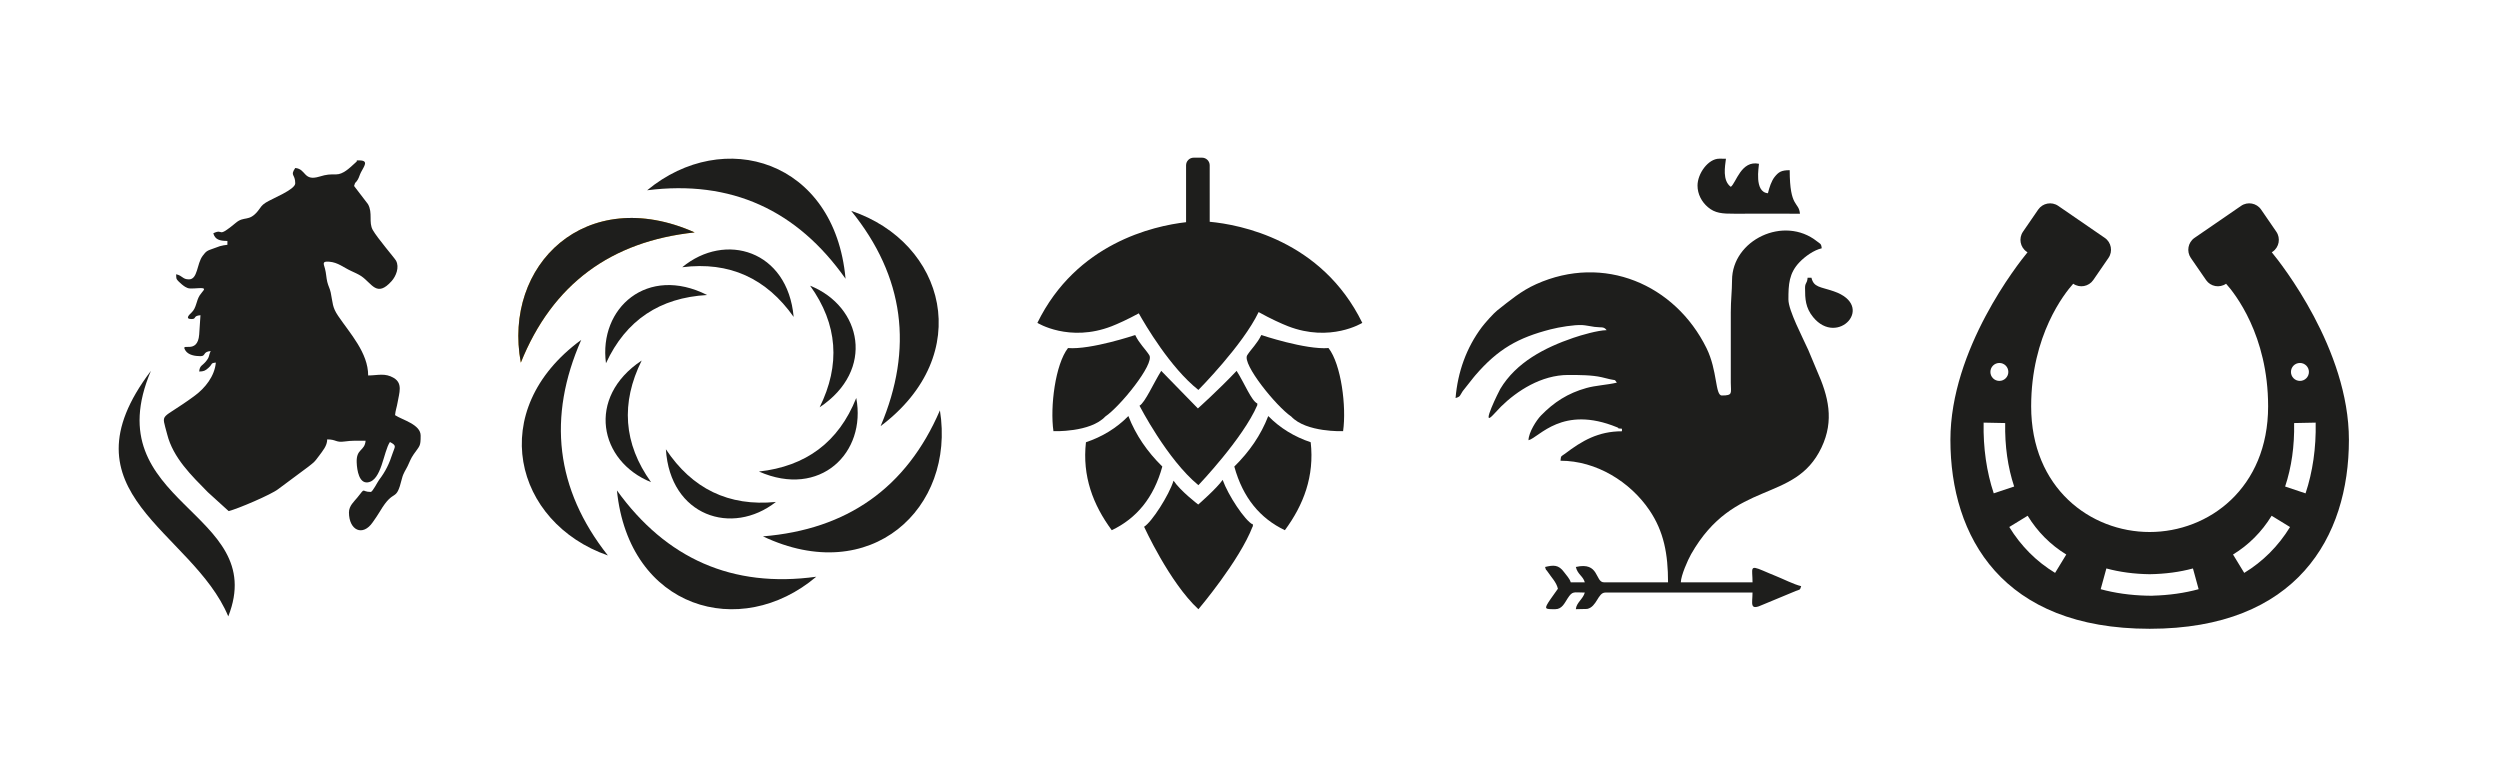 <?xml version="1.0" encoding="utf-8"?>
<!-- Generator: Adobe Illustrator 16.0.3, SVG Export Plug-In . SVG Version: 6.00 Build 0)  -->
<!DOCTYPE svg PUBLIC "-//W3C//DTD SVG 1.0//EN" "http://www.w3.org/TR/2001/REC-SVG-20010904/DTD/svg10.dtd">
<svg version="1.0" id="Warstwa_1" xmlns="http://www.w3.org/2000/svg" xmlns:xlink="http://www.w3.org/1999/xlink" x="0px" y="0px"
	 width="366px" height="111px" viewBox="0 0 366 111" enable-background="new 0 0 366 111" xml:space="preserve">
<path fill="#1E1E1C" d="M253.388,45.718v10.308c0,1.528,0.358,1.874-1.312,1.874c-0.994,0-0.616-3.637-2.245-6.937
	c-4.611-9.341-15.04-13.802-24.926-9.367c-2.232,1.001-3.845,2.386-5.713,3.852c-0.534,0.421-1.81,1.853-2.245,2.435
	c-2.273,3.028-3.539,6.596-3.853,10.388c0.741-0.2,0.621-0.372,1.05-1.013l1.573-1.987c0.026-0.03,0.063-0.072,0.087-0.104
	c0.033-0.042,0.137-0.162,0.168-0.205c3.341-3.882,6.291-5.53,11.053-6.752c1.256-0.322,3.43-0.68,4.608-0.621
	c0.477,0.024,1.179,0.179,1.805,0.266c0.981,0.136,1.348-0.099,1.771,0.48c-1.329,0.03-3.716,0.725-4.876,1.124
	c-4.177,1.427-8.361,3.578-10.696,7.484c-0.156,0.259-2.919,5.786-1.075,3.832l1.203-1.271c2.319-2.275,5.881-4.609,9.818-4.609
	c1.578,0,3.481,0.002,4.913,0.333c0.513,0.118,0.657,0.158,1.203,0.292c0.879,0.214,0.597-0.059,1.006,0.498
	c-1.496,0.348-3.095,0.404-4.461,0.788c-2.72,0.762-4.745,2.072-6.651,4.031c-0.649,0.669-1.795,2.44-1.824,3.614
	c1.589-0.424,4.938-5.19,12.961-1.901c0.529,0.217-0.274,0.131,0.722,0.212v0.376c-3.479,0-5.853,1.396-8.335,3.284
	c-0.552,0.419-0.593,0.207-0.662,1.027c5.238,0,10.193,3.078,13.011,7.229c2.128,3.133,2.734,6.432,2.734,10.573h-9.373
	c-1.348,0-0.643-3.061-4.125-2.248c0.258,1.104,1.066,1.329,1.312,2.248h-2.06c-0.149-0.546-0.636-1.025-0.963-1.478
	c-0.822-1.134-1.559-1.059-2.789-0.771c0.162,0.616,0.085,0.251,0.396,0.728c0.52,0.799,1.253,1.481,1.479,2.459
	c-0.339,0.505-0.707,0.972-1.088,1.535c-1.024,1.507-0.847,1.458,0.713,1.458c0.981,0,1.359-0.909,1.795-1.578
	c0.741-1.134,0.842-0.854,2.517-0.854c-0.257,0.958-1.231,1.466-1.312,2.433l1.651-0.036c1.443-0.296,1.563-2.398,2.661-2.398
	h21.554c0,1.657-0.513,2.724,1.562,1.751l4.772-1.982c0.567-0.227,0.62-0.077,0.789-0.707c-1.088-0.256-2.679-1.078-3.749-1.5
	c-0.65-0.257-1.18-0.493-1.849-0.776c-2.028-0.871-1.522-0.328-1.522,1.713h-10.499c0.023-1.006,1.02-3.263,1.504-4.117
	c6.321-11.104,15.143-7.352,19.08-15.591c1.92-4.014,1.008-7.542-0.655-11.275l-1.266-3.024c-0.827-1.848-2.911-5.789-2.911-7.395
	c0-2.188,0.072-3.852,1.641-5.48c0.833-0.859,2.084-1.75,3.234-2.018c-0.061-0.712-0.235-0.651-0.681-1.008
	c-4.85-3.868-12.443-0.199-12.448,5.688C253.565,42.665,253.388,43.9,253.388,45.718"/>
<path fill="#1E1E1C" d="M248.517,27.166c0,1.269,0.621,2.398,1.521,3.162c1.035,0.879,2.048,0.97,3.913,0.96
	c3.184-0.017,6.377,0,9.563,0c-0.154-1.804-1.5-0.791-1.5-6.372c-1.229,0-1.624,0.264-2.206,0.983
	c-0.467,0.585-0.794,1.578-0.982,2.391c-2.05-0.169-1.32-3.881-1.312-4.31c-2.62-0.557-3.342,2.801-4.124,3.374
	c-1.264-0.926-0.845-3.016-0.712-4.117l-0.975-0.006C250.076,23.228,248.517,25.419,248.517,27.166"/>
<path fill="#1E1E1C" d="M264.259,42.158c0,1.592,0.063,2.892,1.175,4.26c3.595,4.423,9.24-1.641,3.027-3.772
	c-1.983-0.679-2.929-0.56-3.264-1.986h-0.563C264.558,41.579,264.259,41.344,264.259,42.158"/>
<path fill="#F8B00D" d="M180.364,73.851c0.004,0.087,0.004,0.173,0.004,0.26C180.368,74.023,180.368,73.938,180.364,73.851
	 M180.335,73.43c0.01,0.084,0.015,0.171,0.02,0.257C180.35,73.601,180.345,73.514,180.335,73.43z M180.301,73.152
	c0.013,0.092,0.024,0.179,0.031,0.268C180.325,73.328,180.313,73.239,180.301,73.152z M179.122,70.376L179.122,70.376
	c0.616,0.681,1.025,1.607,1.179,2.767C180.147,71.98,179.738,71.057,179.122,70.376z M170.53,73.379
	c0.148-1.187,0.555-2.156,1.175-2.883l0.002,0.005C171.087,71.223,170.681,72.192,170.53,73.379z M170.494,73.764
	c0.01-0.13,0.021-0.255,0.04-0.38C170.513,73.509,170.504,73.634,170.494,73.764z M170.469,74.27
	c0.002-0.077,0.005-0.154,0.007-0.229C170.474,74.115,170.471,74.192,170.469,74.27z M180.368,74.418
	c-0.125,3.839-4.924,7.172-4.924,7.172s-4.566-2.731-4.95-6.642c0.007,0.071,0.017,0.144,0.026,0.216
	c1.114-0.438,2.334-1.22,3.012-2.618c1.037,0.997,1.89,1.581,1.89,1.581s0.616-0.469,1.447-1.258
	c0.794,1.448,2.192,2.187,3.35,2.564C180.299,75.102,180.359,74.763,180.368,74.418z"/>
<path fill="#1E1E1C" d="M183.403,77.036c-1.928,5.059-7.957,12.157-7.957,12.157c-4.245-3.927-7.954-12.094-7.952-12.075
	c1.114-0.674,3.637-4.586,4.312-6.747c1.041,1.54,3.616,3.494,3.616,3.494s2.745-2.395,3.575-3.612
	c0.797,2.238,3.241,5.948,4.403,6.528C183.48,76.267,183.389,77.566,183.403,77.036"/>
<path fill="#1E1E1C" d="M166.194,49.047c0,0-6.471,2.179-9.839,1.907l0,0c-1.853,2.383-2.644,8.574-2.131,12.169
	c0,0,5.384,0.217,7.594-2.146c2.166-1.458,7.24-7.709,6.441-8.972C167.663,51.066,166.798,50.312,166.194,49.047"/>
<path fill="#1E1E1C" d="M184.656,49.047c0,0,6.474,2.179,9.84,1.907l0,0c1.854,2.383,2.645,8.574,2.132,12.169
	c0,0-5.383,0.217-7.592-2.146c-2.165-1.458-7.243-7.709-6.444-8.972C183.191,51.066,184.055,50.312,184.656,49.047"/>
<path fill="#1E1E1C" d="M184.069,59.316c-2.089,4.877-8.625,11.714-8.625,11.714c-4.602-3.785-8.624-11.651-8.624-11.633
	c0.806-0.436,2.064-3.32,3.184-5.102c2.718,2.775,5.367,5.501,5.367,5.501s2.929-2.608,5.667-5.501
	c1.15,1.797,2.166,4.39,3.032,4.775V59.316"/>
<path fill="#1E1E1C" d="M177.101,32.468c4.375,0.409,16.388,2.637,22.341,14.8c0,0-4.666,2.909-10.887,0.487
	c-0.904-0.353-2.505-1.069-4.293-2.067c-2.313,4.849-8.818,11.399-8.818,11.399c-4.115-3.257-7.783-9.539-8.725-11.215
	c-1.656,0.905-3.112,1.553-3.96,1.885c-6.219,2.419-10.886-0.49-10.886-0.49c5.711-11.664,16.993-14.191,21.768-14.739v-8.329
	c0-0.616,0.5-1.116,1.116-1.116h1.228c0.613,0,1.116,0.503,1.116,1.116V32.468z"/>
<path fill="#1E1E1C" d="M185.672,60.909c-1.082,2.801-2.779,5.241-4.969,7.393c1.251,4.567,3.785,7.597,7.404,9.319
	c2.743-3.718,4.339-7.907,3.78-12.876C189.498,63.941,187.414,62.685,185.672,60.909"/>
<path fill="#1E1E1C" d="M165.194,60.909c1.086,2.801,2.782,5.241,4.969,7.393c-1.249,4.567-3.781,7.597-7.402,9.319
	c-2.742-3.718-4.336-7.907-3.779-12.876C161.369,63.941,163.454,62.685,165.194,60.909"/>
<path fill="#1E1E1C" d="M294.021,54.452c0,0.724-0.59,1.313-1.314,1.313c-0.727,0-1.313-0.588-1.313-1.313
	c0-0.726,0.587-1.314,1.313-1.314C293.432,53.138,294.021,53.724,294.021,54.452 M293.559,61.935
	c-0.063,3.354,0.381,6.478,1.314,9.293l-2.989,0.996c-1.049-3.152-1.554-6.642-1.481-10.352L293.559,61.935z M296.849,75.506
	c1.451,2.363,3.352,4.267,5.655,5.675l-1.639,2.69c-2.734-1.661-4.991-3.918-6.707-6.719L296.849,75.506z M307.54,86.258
	l0.833-3.037c1.932,0.524,4.055,0.813,6.336,0.843c2.281-0.034,4.405-0.318,6.34-0.843l0.831,3.037
	c-2.072,0.567-4.334,0.886-6.727,0.948v0.01l-0.883-0.01C311.871,87.144,309.614,86.825,307.54,86.258z M328.555,83.873
	l-1.639-2.692c2.301-1.408,4.204-3.312,5.652-5.675l2.693,1.651C333.548,79.953,331.286,82.21,328.555,83.873z M335.86,61.935
	l3.155-0.063c0.072,3.71-0.434,7.199-1.482,10.356l-2.991-1.001C335.482,68.412,335.921,65.289,335.86,61.935z M321.275,34.827
	c-0.953,0.658-1.193,1.972-0.544,2.927l2.238,3.249c0.654,0.953,1.968,1.195,2.924,0.539l0.005-0.002
	c1.263,1.397,6.155,7.526,6.155,17.95c0,11.96-8.675,18.395-17.345,18.395c-8.676,0-17.346-6.433-17.346-18.395
	c0-10.424,4.897-16.553,6.155-17.95l0.008,0.002c0.953,0.656,2.267,0.412,2.926-0.539l2.233-3.249
	c0.654-0.953,0.414-2.269-0.542-2.927l-6.821-4.689c-0.953-0.656-2.268-0.412-2.927,0.539l-2.232,3.249
	c-0.655,0.953-0.414,2.269,0.539,2.925l0.127,0.085l0,0c-1.35,1.632-11.29,14.182-11.29,27.458c0,14.231,7.62,27.659,29.17,27.659
	c21.551,0,29.172-13.428,29.172-27.659c0-13.276-9.943-25.826-11.291-27.46l0.126-0.086c0.952-0.653,1.193-1.972,0.538-2.925
	l-2.232-3.249c-0.654-0.951-1.969-1.195-2.922-0.539L321.275,34.827z M335.396,54.452c0-0.726,0.579-1.314,1.318-1.314
	c0.722,0,1.312,0.588,1.312,1.314c0,0.724-0.59,1.313-1.312,1.313C335.976,55.762,335.396,55.176,335.396,54.452z"/>
<path fill="#1E1E1C" d="M123.789,40.81c-1.57-17.395-17.853-22.224-29.047-12.954C107.039,26.303,116.686,30.739,123.789,40.81"/>
<path fill="#F8B00D" d="M101.701,34.024C85.743,26.926,73.6,38.799,76.247,53.093C80.874,41.593,89.447,35.325,101.701,34.024"/>
<path fill="#1E1E1C" d="M101.701,34.024C85.743,26.926,73.6,38.799,76.247,53.093C80.874,41.593,89.447,35.325,101.701,34.024"/>
<path fill="#1E1E1C" d="M85.092,49.759c-14.089,10.32-9.817,26.76,3.901,31.563C81.315,71.594,80.135,61.039,85.092,49.759"/>
<path fill="#1E1E1C" d="M90.316,71.796c1.757,17.378,18.091,22.027,29.185,12.638C107.223,86.123,97.523,81.787,90.316,71.796"/>
<path fill="#1E1E1C" d="M111.695,78.523c15.781,7.479,28.209-4.093,25.91-18.447C132.7,71.461,123.979,77.521,111.695,78.523"/>
<path fill="#1E1E1C" d="M128.924,62.382c13.955-10.504,9.473-26.885-4.31-31.513C132.416,40.5,133.737,51.036,128.924,62.382"/>
<path fill="#1E1E1C" d="M116.192,46.396c-0.88-9.769-10.024-12.48-16.313-7.274C106.785,38.25,112.2,40.74,116.192,46.396"/>
<path fill="#1E1E1C" d="M103.524,43.19c-8.752-4.425-15.895,1.895-14.809,9.988C91.633,46.857,96.613,43.58,103.524,43.19"/>
<path fill="#1E1E1C" d="M93.944,52.778c-8.17,5.426-6.203,14.758,1.369,17.81C91.257,64.928,90.869,58.979,93.944,52.778"/>
<path fill="#1E1E1C" d="M97.485,65.774c0.616,9.789,9.686,12.749,16.109,7.71C106.668,74.178,101.316,71.535,97.485,65.774"/>
<path fill="#1E1E1C" d="M111.106,69.033c8.977,3.946,15.768-2.748,14.25-10.77C122.783,64.73,117.984,68.272,111.106,69.033"/>
<path fill="#1E1E1C" d="M119.994,59.629c8.164-5.437,6.183-14.766-1.395-17.803C122.663,47.476,123.063,53.427,119.994,59.629"/>
<path fill="#1E1E1C" d="M33.42,90.238C28.145,77.624,8.479,72.268,22.093,54.295C13.816,73.819,39.514,74.768,33.42,90.238"/>
<path fill="#1E1E1C" d="M49.22,25.53c-0.956,0-1.325-0.02-2.481,0.331c-2.344,0.707-1.893-1.131-3.516-1.267
	c-0.801,1.194,0,0.833,0,2.247c0,0.922-3.404,2.239-4.307,2.817c-0.688,0.438-0.679,0.638-1.18,1.254
	c-1.291,1.584-1.989,0.687-3.186,1.688c-2.958,2.464-1.667,0.757-3.322,1.55c0.247,0.917,0.91,1.124,2.063,1.124v0.567
	c-0.375,0.032-0.741,0.101-1.109,0.202l-0.826,0.298c-0.043,0.017-0.092,0.034-0.137,0.049c-0.888,0.315-1.013,0.344-1.556,1.072
	c-0.866,1.167-0.701,3.438-1.999,3.438c-0.955,0-0.894-0.521-1.875-0.75c0.017,0.771,0.01,0.668,0.402,1.096
	c0.177,0.195,0.708,0.634,0.932,0.754c0.52,0.275,0.503,0.237,1.293,0.224c0.239-0.005,0.498-0.031,0.731-0.042
	c0.063-0.002,0.232-0.01,0.279-0.007c0.901,0.013,0.227,0.422-0.18,1.048c-0.542,0.833-0.466,1.848-1.225,2.556
	c-0.263,0.248-1.014,0.929,0.018,0.929c0.791,0,0.144-0.463,1.311-0.562l-0.187,2.808c-0.218,3.078-2.852,1.018-2.021,2.351
	c0.425,0.681,1.42,0.838,2.208,0.838c0.82,0,0.298-0.651,1.498-0.75c-0.347,0.722-0.116,0.809-0.714,1.535
	c-0.505,0.614-0.897,0.567-0.973,1.463c0.643-0.012,0.87-0.096,1.348-0.527c0.677-0.606,0.256-0.694,1.089-0.783
	c-0.165,1.989-1.58,3.733-3.05,4.822c-5.189,3.839-4.939,2.27-4.074,5.677c0.872,3.458,3.573,6.052,5.953,8.476l3.046,2.767
	c1.291-0.303,6.288-2.439,7.266-3.224l4.411-3.278c0.854-0.683,0.833-0.606,1.493-1.501c0.606-0.823,1.26-1.55,1.26-2.493
	c1.345,0,1.239,0.491,2.535,0.308c1.042-0.151,1.969-0.115,3.087-0.115c-0.13,1.555-1.382,1.131-1.305,3.172
	c0.044,1.236,0.379,3.085,1.616,2.926c2.038-0.257,2.29-4.476,3.251-5.91c1.066,0.563,0.711,0.655,0.381,1.685
	c-0.468,1.478-1.035,2.638-1.963,3.857c-0.24,0.313-0.952,1.769-1.232,1.769c-1.457,0-0.658-0.809-1.972,0.838
	c-0.438,0.551-1.214,1.184-1.214,2.161c0,2.62,2.013,3.59,3.489,1.429c0.424-0.625,0.658-0.919,1.047-1.578
	c2.154-3.634,2.307-1.068,3.228-4.83c0.2-0.806,0.555-1.234,0.826-1.802c0.335-0.703,0.444-1.088,0.889-1.732
	c0.895-1.29,1.018-1.107,1.018-2.729c0-1.65-2.688-2.291-3.748-2.998c0.056-0.674,0.256-1.16,0.375-1.877
	c0.231-1.368,0.786-2.761-0.555-3.566c-1.297-0.781-2.378-0.367-3.757-0.367c0-3.313-2.642-6.134-4.396-8.721
	c-0.882-1.302-0.766-1.871-1.084-3.414c-0.126-0.609-0.353-0.929-0.505-1.555c-0.155-0.644-0.155-1.267-0.338-1.946
	c-0.191-0.729-0.478-1.107,0.631-1.018c1.275,0.101,2.091,0.848,3.193,1.351c0.456,0.209,1.099,0.497,1.488,0.76
	c1.592,1.084,2.265,3.165,4.442,0.732c0.644-0.716,1.18-2.027,0.644-3.006c-0.202-0.364-2.718-3.28-3.396-4.475
	c-0.648-1.138,0.029-2.484-0.708-3.792l-2.031-2.654c0.195-0.734,0.215-0.352,0.55-0.95c0.214-0.385,0.23-0.599,0.454-1.048
	c0.454-0.894,1.202-1.75-0.254-1.75c-0.715,0-0.089-0.031-0.48,0.266l-0.296,0.27C51.159,24.615,50.218,25.53,49.22,25.53"/>
<g>
</g>
<g>
</g>
<g>
</g>
<g>
</g>
<g>
</g>
<g>
</g>
</svg>
